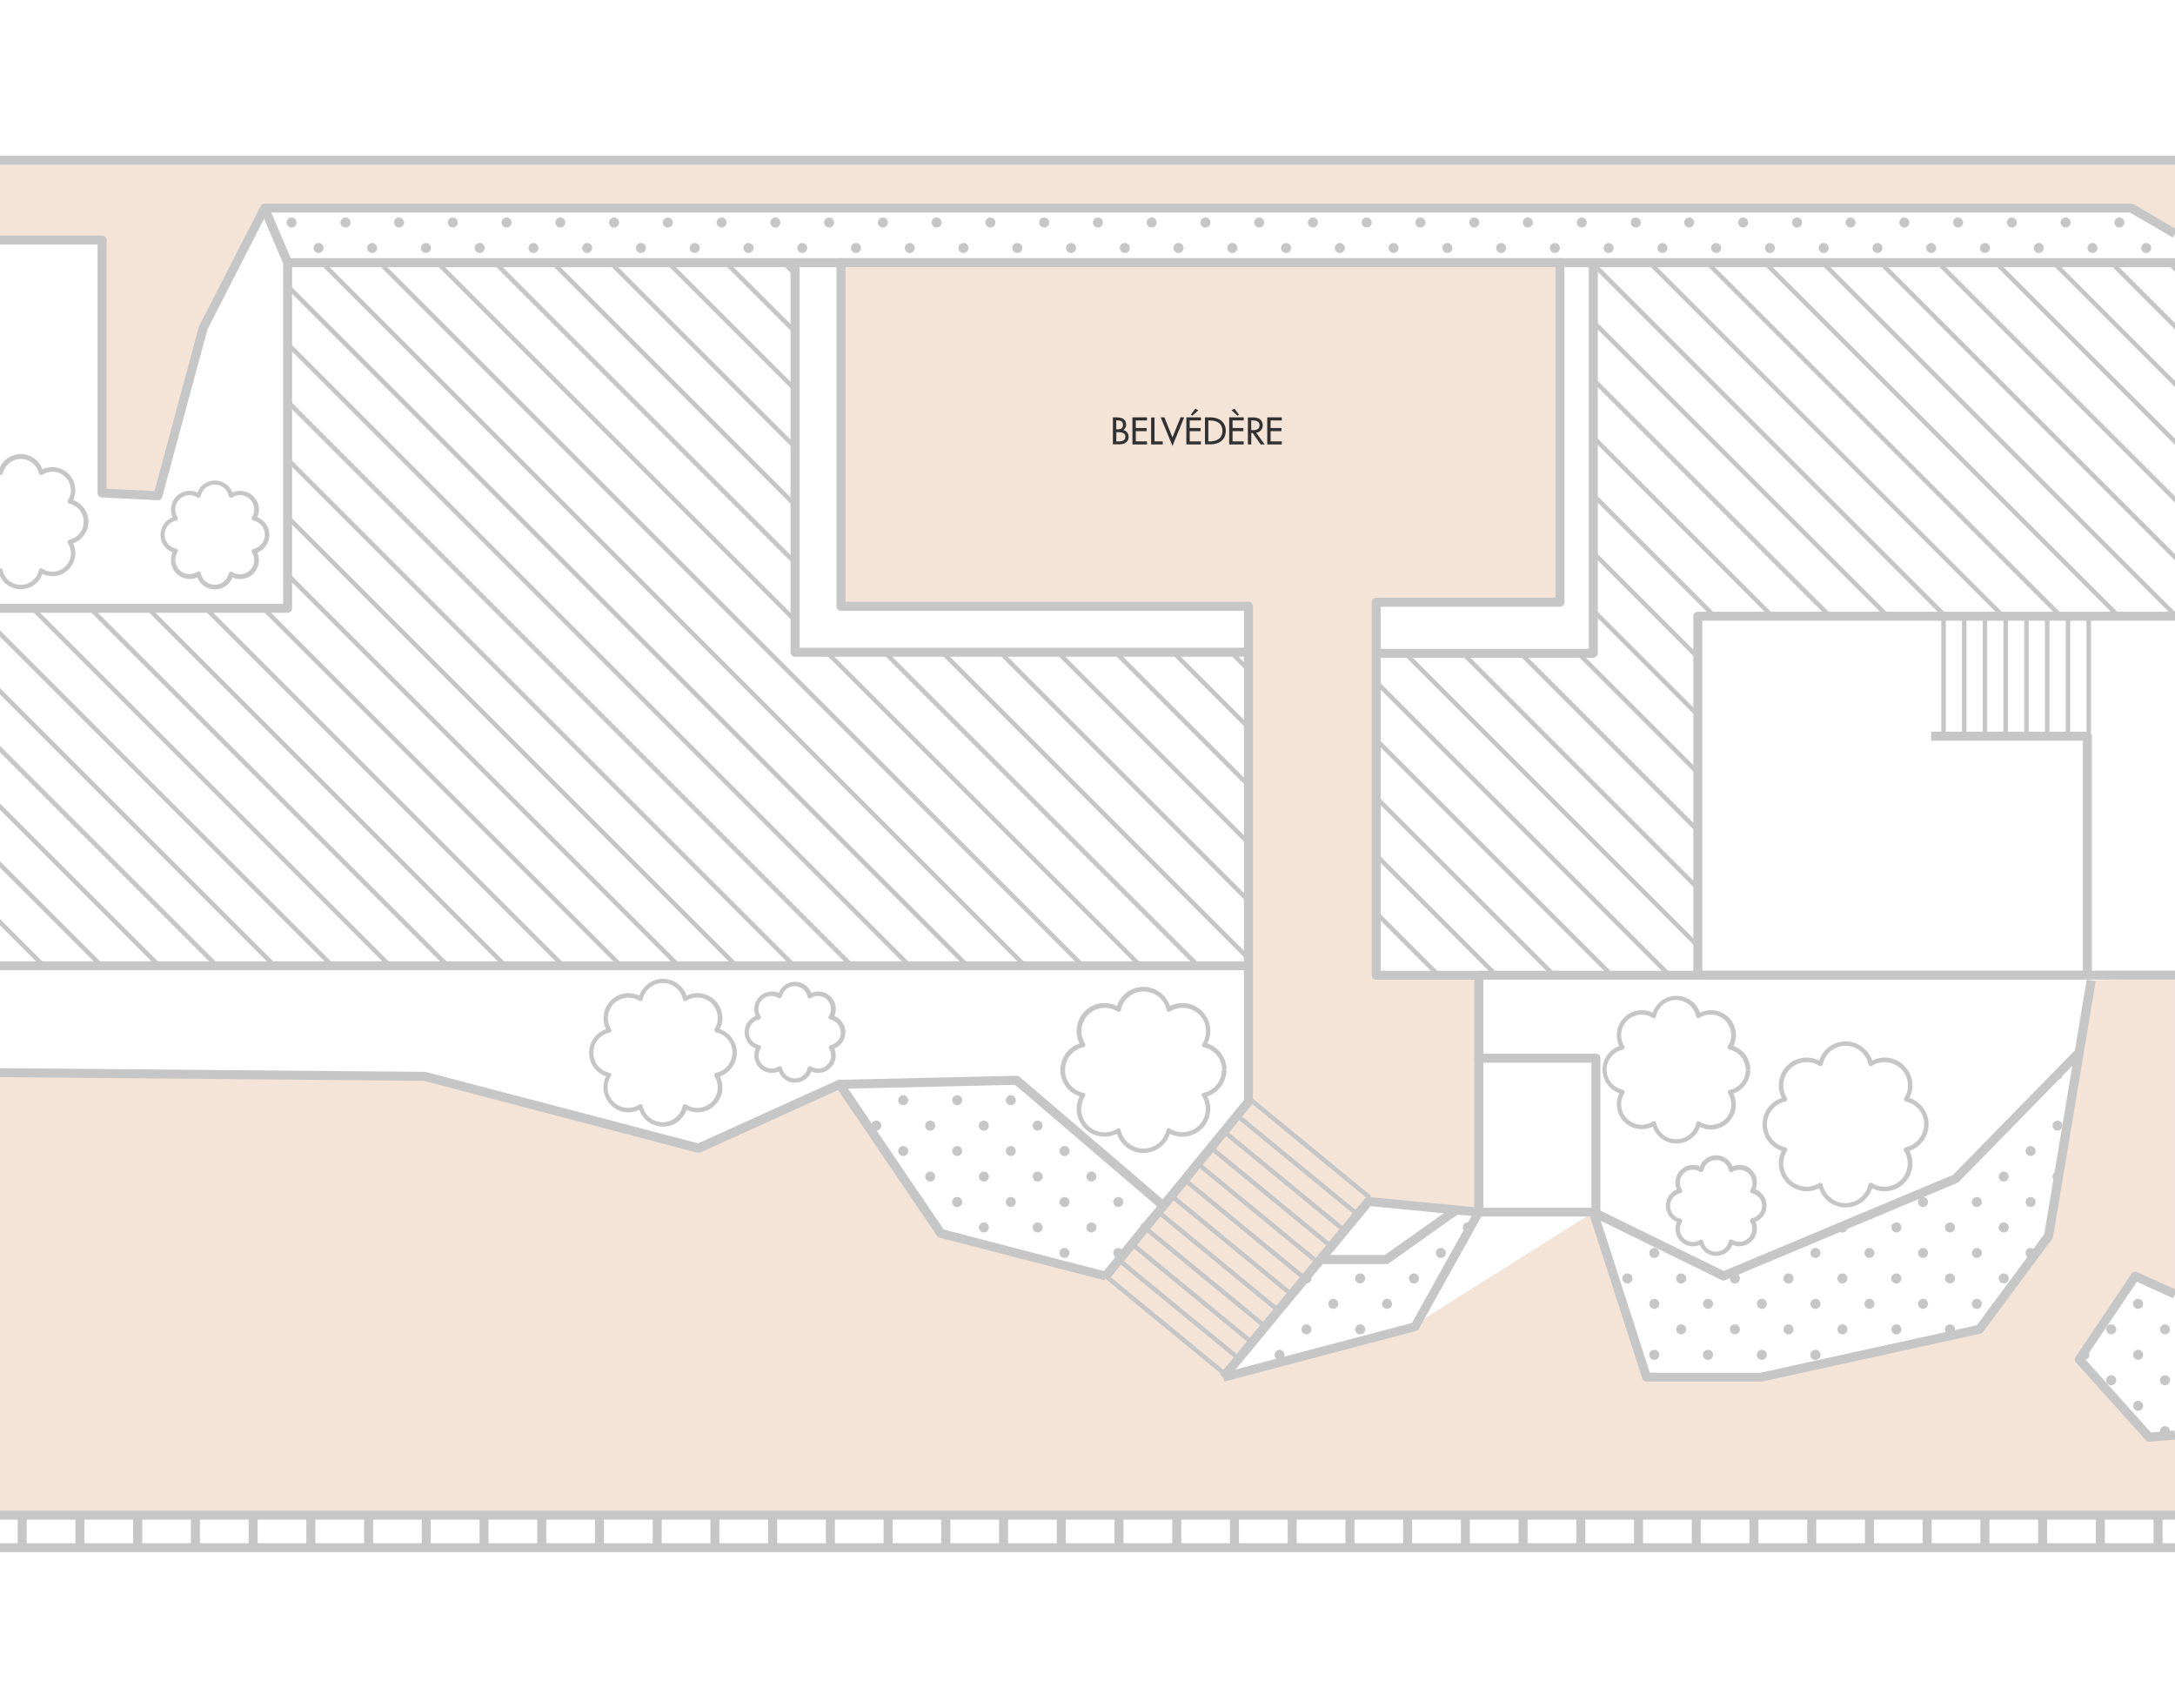 <svg xmlns="http://www.w3.org/2000/svg" viewBox="0 0 484 380"><defs><style>.cls-1{fill:#f4e3d7;}.cls-2{fill:#c6c6c6;}.cls-3{isolation:isolate;}.cls-4{fill:#313131;}</style></defs><title>Plan_Kluster_04</title><g id="Calque_3" data-name="Calque 3"><path class="cls-1" d="M469.5,218l-4.14.18-2.68,16.07h0l-.29,1.72L455.88,275l-2.94,4h0l-.57.76-11.89,16L417,301l-2.07.45-23,5.05H366.4l-3.27-10.15h0l-.48-1.48-3.31-10.25L355,271l-.12-.37-.19-.59-.08-.26,0-.1-.38.24-1.21.76L317,293.36h0l-1.76,1.11h0l-.36.22h0l-1.28.82L273.84,306l-1.66.44,1.1-1.33,11.46-13.88,1.07-1.3,4-4.85h0l1.35-1.63,2.62-3.17.83-1,9.86-11.94,18.1,1.74,1.52.15h0l3.87.38h0l1.08.1V217s-9.77.88-16.45.88c-3.34,0-5.91-.22-6.1-.88a11,11,0,0,1-.11-1.52c-.07-1.92-.12-5.5-.16-10.14,0-.47,0-1,0-1.46s0-.94,0-1.43c0-3.45,0-7.35-.05-11.48v-1.42c0-3.69,0-7.55,0-11.44v-1.41c0-3.84,0-7.68,0-11.42v-3.77c0-15.15.07-27.48.07-27.48h40.89V58.45h-160v76.44h90.67V245.12l-18.2,22.27-.1.12-.63.78-3.3,4L254.2,274l-2,2.41-.63.78-2.29,2.8-.32.39-.31.38-2.29,2.81-.29.35h0l-20-5.17-2-.53-14.63-3.77L189.79,245.6l-1.22-1.8-1-1.55-.67-1-31.41,14.23-61-16L0,238.67v98.45H484V319.3l-1.74.14-.79.07-3.22.27-14.64-16.9-.58-.66.07-.12h0l1.1-1.66,10.93-16.5,8.86,4V217.34ZM0,35.63V53.41H22.7v56.28l12.44.61L45.22,73l13-25.51.59-1.16h415.4L484,52.08l0,0V35.63Z"/><path class="cls-2" d="M272.43,307.41l42.67-11.26a1,1,0,0,0,.62-.48l13.94-25h24.16l11.63,36.05a1,1,0,0,0,.95.69h25.48l.22,0,48.59-10.67a1,1,0,0,0,.59-.38l15.41-20.74a1,1,0,0,0,.18-.43l9.48-56.89-2-.33-9.44,56.65-15,20.25-48.13,10.56H367.13l-11.63-36a1,1,0,0,0-.95-.7H329.07a1,1,0,0,0-.87.52l-14,25.11-42.26,11.15.51,1.93Z"/><path class="cls-2" d="M246.35,283l-20.07-5.18-2-.53L210,273.57,190.62,245l-1.22-1.8-1.72-2.54a1,1,0,0,0-1.24-.35l-31.09,14.09-60.7-15.91-.24,0L0,237.67l0,2,94.28.81,60.92,16a1,1,0,0,0,.66-.05l30.64-13.89,1.25,1.85,1.22,1.8L208.53,275a1,1,0,0,0,.58.4l14.63,3.77,2,.53,20.07,5.18.5-1.93Z"/><path class="cls-2" d="M484,50.85V52l0,.07-.47.79L474,47.3H59.46l-13.3,26L36.1,110.56a1,1,0,0,1-1,.74l-12.44-.61a1,1,0,0,1-.95-1V54.41H0v-2H22.7a1,1,0,0,1,1,1v55.33l10.68.52,9.87-36.55.08-.19L58,45.85a1,1,0,0,1,.89-.55h415.4a1,1,0,0,1,.51.14Z"/><polygon class="cls-2" points="484 343.37 480.23 343.37 467.39 343.37 454.54 343.37 441.7 343.37 428.85 343.37 416.01 343.37 403.16 343.37 390.31 343.37 377.47 343.37 364.62 343.37 351.78 343.37 338.93 343.37 326.09 343.37 313.24 343.37 300.4 343.37 287.55 343.37 274.7 343.37 261.86 343.37 249.01 343.37 236.17 343.37 223.32 343.37 210.48 343.37 197.63 343.37 184.78 343.37 171.94 343.37 159.09 343.37 146.25 343.37 133.4 343.37 120.56 343.37 107.71 343.37 94.86 343.37 82.02 343.37 69.17 343.37 56.33 343.37 43.48 343.37 30.64 343.37 17.79 343.37 4.94 343.37 0 343.37 0 345.37 4.94 345.37 17.79 345.37 30.64 345.37 43.48 345.37 56.33 345.37 69.17 345.37 82.02 345.37 94.86 345.37 107.71 345.37 120.56 345.37 133.4 345.37 146.25 345.37 159.09 345.37 171.94 345.37 184.78 345.37 197.63 345.37 210.48 345.37 223.32 345.37 236.17 345.37 249.01 345.37 261.86 345.37 274.7 345.37 287.55 345.37 300.4 345.37 313.24 345.37 326.09 345.37 338.93 345.37 351.78 345.37 364.62 345.37 377.47 345.37 390.31 345.37 403.16 345.37 416.01 345.37 428.85 345.37 441.7 345.37 454.54 345.37 467.39 345.37 480.23 345.37 484 345.37 484 343.37 484 343.37"/><rect class="cls-2" y="34.63" width="484" height="2"/><path class="cls-2" d="M273,307.08l32-38.7L329,270.7a1,1,0,0,0,.77-.26,1,1,0,0,0,.33-.74V217a1,1,0,0,0-1-1H307.25V135h39.89a1,1,0,0,0,1-1V58.44a1,1,0,0,0-.29-.7,1,1,0,0,0-.71-.3h-160a1,1,0,0,0-1,1v76.45a1,1,0,0,0,1,1h89.67v79h2v-80a1,1,0,0,0-.29-.71,1,1,0,0,0-.71-.29H188.14V59.44h158V133H306.25a1,1,0,0,0-1,1v83a1,1,0,0,0,.3.71,1,1,0,0,0,.7.29h21.82V268.6l-23.5-2.26a1,1,0,0,0-.87.36l-32.29,39.11,1.54,1.27Z"/><path class="cls-2" d="M246.87,284.56l2.89-3.54,2.93-3.58,2.28-2.8,1.38-1.68h0l3.3-4h0l.73-.9h0l18.2-22.27a1,1,0,0,0,.23-.63V214.89a1,1,0,0,0-1-1H0v2H276.81v28.87l-18,22h0l-.73.9h0l-3.3,4h0l-1.38,1.68-2.29,2.8-2.92,3.58-2.9,3.54,1.55,1.27Z"/><path class="cls-2" d="M0,136.34H64a1,1,0,0,0,.71-.3,1,1,0,0,0,.29-.7V58.45H64v1H176.92v-1h-1v86.67a1,1,0,0,0,1,1H277.81v-2H177.92V58.45a1,1,0,0,0-1-1H64a1,1,0,0,0-1,1v75.89H0v2Z"/><polygon class="cls-2" points="484 57.45 348.68 57.45 347.14 57.45 347.14 59.45 348.68 59.45 484 59.45 484 57.45 484 57.45"/><rect class="cls-2" x="377.81" y="215.97" width="106.19" height="2"/><path class="cls-2" d="M354.11,270.6l29,14.22a1,1,0,0,0,.82,0l51.63-21.63a1.06,1.06,0,0,0,.33-.22l27.47-28.08-1.43-1.4-27.33,27.93-51,21.38-28.63-14-.88,1.79Z"/><path class="cls-2" d="M484,136.12v2H378.81V217a1,1,0,0,1-1,1H329.07v-2h47.74V137.12a1,1,0,0,1,1-1Z"/><rect class="cls-2" x="60.44" y="45.77" width="2" height="13.21" transform="translate(-15.63 28.33) rotate(-23.12)"/><path class="cls-2" d="M186.87,242.26l39-.88,32.34,27.67,1.3-1.52L226.9,239.61a1,1,0,0,0-.67-.24l-39.41.89.05,2Z"/><path class="cls-2" d="M293.79,281.28h14.69a1,1,0,0,0,.57-.18L324.68,270l-1.15-1.63-15.37,10.87H293.79v2Z"/><path class="cls-2" d="M483.92,318.3l-1.74.14h0l-.79.07h0l-2.73.23L463.54,301.9l-.09-.1-.76.65.83.55,12-17.81,8.08,3.69.84-1.82-8.86-4a1,1,0,0,0-1.25.35l-12.45,18.52a1,1,0,0,0,.07,1.2l.1.12,0,0,15.46,17.21a1,1,0,0,0,.82.33l3.22-.27h0l.79-.07h0l1.74-.14-.16-2Z"/><polygon class="cls-2" points="484 336.12 480.23 336.12 467.39 336.12 454.54 336.12 441.7 336.12 428.85 336.12 416.01 336.12 403.16 336.12 390.31 336.12 377.47 336.12 364.62 336.12 351.78 336.12 338.93 336.12 326.09 336.12 313.24 336.12 300.4 336.12 287.55 336.12 274.7 336.12 261.86 336.12 249.01 336.12 236.17 336.12 223.32 336.12 210.48 336.12 197.63 336.12 184.78 336.12 171.94 336.12 159.09 336.12 146.25 336.12 133.4 336.12 120.56 336.12 107.71 336.12 94.86 336.12 82.02 336.12 69.17 336.12 56.33 336.12 43.48 336.12 30.64 336.12 17.79 336.12 4.94 336.12 0 336.12 0 338.12 4.94 338.12 17.79 338.12 30.64 338.12 43.48 338.12 56.33 338.12 69.17 338.12 82.02 338.12 94.86 338.12 107.71 338.12 120.56 338.12 133.4 338.12 146.25 338.12 159.09 338.12 171.94 338.12 184.78 338.12 197.63 338.12 210.48 338.12 223.32 338.12 236.17 338.12 249.01 338.12 261.86 338.12 274.7 338.12 287.55 338.12 300.4 338.12 313.24 338.12 326.09 338.12 338.93 338.12 351.78 338.12 364.62 338.12 377.47 338.12 390.31 338.12 403.16 338.12 416.01 338.12 428.85 338.12 441.7 338.12 454.54 338.12 467.39 338.12 480.23 338.12 484 338.12 484 336.12 484 336.12"/><rect class="cls-2" x="3.94" y="337.11" width="2" height="7.26"/><rect class="cls-2" x="16.79" y="337.11" width="2" height="7.26"/><rect class="cls-2" x="29.64" y="337.11" width="2" height="7.26"/><rect class="cls-2" x="42.48" y="337.11" width="2" height="7.26"/><rect class="cls-2" x="55.33" y="337.11" width="2" height="7.26"/><rect class="cls-2" x="68.17" y="337.11" width="2" height="7.26"/><rect class="cls-2" x="81.02" y="337.11" width="2" height="7.26"/><rect class="cls-2" x="93.86" y="337.11" width="2" height="7.26"/><rect class="cls-2" x="106.71" y="337.11" width="2" height="7.26"/><rect class="cls-2" x="119.56" y="337.11" width="2" height="7.26"/><rect class="cls-2" x="132.4" y="337.11" width="2" height="7.26"/><rect class="cls-2" x="145.25" y="337.11" width="2" height="7.26"/><rect class="cls-2" x="158.09" y="337.11" width="2" height="7.26"/><rect class="cls-2" x="170.94" y="337.11" width="2" height="7.26"/><rect class="cls-2" x="183.78" y="337.11" width="2" height="7.26"/><rect class="cls-2" x="196.63" y="337.11" width="2" height="7.26"/><rect class="cls-2" x="209.48" y="337.11" width="2" height="7.26"/><rect class="cls-2" x="222.32" y="337.11" width="2" height="7.26"/><rect class="cls-2" x="235.17" y="337.11" width="2" height="7.26"/><rect class="cls-2" x="248.01" y="337.11" width="2" height="7.26"/><rect class="cls-2" x="260.86" y="337.11" width="2" height="7.26"/><rect class="cls-2" x="273.7" y="337.11" width="2" height="7.26"/><rect class="cls-2" x="286.55" y="337.11" width="2" height="7.26"/><rect class="cls-2" x="299.4" y="337.11" width="2" height="7.26"/><rect class="cls-2" x="312.24" y="337.11" width="2" height="7.26"/><rect class="cls-2" x="325.09" y="337.11" width="2" height="7.26"/><rect class="cls-2" x="337.93" y="337.11" width="2" height="7.26"/><rect class="cls-2" x="350.78" y="337.11" width="2" height="7.26"/><rect class="cls-2" x="363.62" y="337.11" width="2" height="7.26"/><rect class="cls-2" x="376.47" y="337.11" width="2" height="7.26"/><rect class="cls-2" x="389.31" y="337.11" width="2" height="7.26"/><rect class="cls-2" x="402.16" y="337.11" width="2" height="7.26"/><rect class="cls-2" x="415.01" y="337.11" width="2" height="7.26"/><rect class="cls-2" x="427.85" y="337.11" width="2" height="7.26"/><rect class="cls-2" x="440.7" y="337.11" width="2" height="7.26"/><rect class="cls-2" x="453.54" y="337.11" width="2" height="7.26"/><rect class="cls-2" x="466.39" y="337.11" width="2" height="7.26"/><rect class="cls-2" x="479.23" y="337.11" width="2" height="7.26"/><path class="cls-2" d="M306.25,146.36h48.3a1,1,0,0,0,1-1v-86h-2v85h-47.3v2Z"/><path class="cls-2" d="M429.75,164.82H463.5v51.56h2V163.82a1,1,0,0,0-.29-.7,1,1,0,0,0-.71-.3H429.75v2Z"/><rect class="cls-2" x="176.92" y="57.44" width="10.22" height="2"/><rect class="cls-2" x="267.59" y="266.98" width="1" height="34.28" transform="translate(-121.64 310.78) rotate(-50.58)"/><rect class="cls-2" x="270.52" y="263.42" width="1" height="34.28" transform="translate(-117.81 311.75) rotate(-50.58)"/><rect class="cls-2" x="273.45" y="259.85" width="1" height="34.28" transform="translate(-113.99 312.71) rotate(-50.58)"/><rect class="cls-2" x="276.38" y="256.28" width="1" height="34.28" transform="translate(-110.16 313.67) rotate(-50.58)"/><rect class="cls-2" x="279.31" y="252.72" width="1" height="34.28" transform="translate(-106.34 314.63) rotate(-50.58)"/><rect class="cls-2" x="282.24" y="249.15" width="1" height="34.28" transform="translate(-102.51 315.6) rotate(-50.58)"/><rect class="cls-2" x="285.18" y="245.58" width="1" height="34.28" transform="translate(-98.69 316.56) rotate(-50.58)"/><rect class="cls-2" x="288.11" y="242.02" width="1" height="34.28" transform="translate(-94.86 317.53) rotate(-50.58)"/><rect class="cls-2" x="291.04" y="238.45" width="1" height="34.28" transform="translate(-91.04 318.49) rotate(-50.58)"/><rect class="cls-2" x="258.79" y="277.68" width="1" height="34.28" transform="translate(-133.11 307.89) rotate(-50.58)"/><rect class="cls-2" x="261.72" y="274.12" width="1" height="34.28" transform="translate(-129.29 308.86) rotate(-50.58)"/><rect class="cls-2" x="264.65" y="270.55" width="1" height="34.28" transform="translate(-125.46 309.83) rotate(-50.58)"/><polygon class="cls-2" points="10.4 214.89 8.99 214.89 0 205.9 0 204.49 10.4 214.89"/><polygon class="cls-2" points="23.25 214.89 21.84 214.89 0 193.05 0 191.64 23.25 214.89"/><polygon class="cls-2" points="36.1 214.89 34.68 214.89 0 180.21 0 178.79 36.1 214.89"/><polygon class="cls-2" points="48.94 214.89 47.53 214.89 0 167.37 0 165.95 48.94 214.89"/><polygon class="cls-2" points="61.79 214.89 60.37 214.89 0 154.52 0 153.1 61.79 214.89"/><polygon class="cls-2" points="74.63 214.89 73.22 214.89 0 141.68 0 140.26 74.63 214.89"/><polygon class="cls-2" points="87.48 214.89 7.92 135.33 6.51 135.33 86.06 214.89 87.48 214.89"/><polygon class="cls-2" points="100.32 214.89 20.77 135.33 19.35 135.33 98.91 214.89 100.32 214.89"/><polygon class="cls-2" points="113.17 214.89 33.61 135.33 32.2 135.33 111.76 214.89 113.17 214.89"/><polygon class="cls-2" points="126.02 214.89 46.46 135.33 45.05 135.33 124.6 214.89 126.02 214.89"/><polygon class="cls-2" points="138.86 214.89 59.31 135.33 57.89 135.33 137.45 214.89 138.86 214.89"/><polygon class="cls-2" points="151.71 214.89 64.03 127.21 64.03 128.63 150.29 214.89 151.71 214.89"/><polygon class="cls-2" points="164.55 214.89 64.03 114.37 64.03 115.78 163.14 214.89 164.55 214.89"/><polygon class="cls-2" points="177.4 214.89 64.03 101.52 64.03 102.94 175.98 214.89 177.4 214.89"/><polygon class="cls-2" points="190.24 214.89 64.03 88.68 64.03 90.09 188.83 214.89 190.24 214.89"/><polygon class="cls-2" points="203.09 214.89 64.03 75.83 64.03 77.24 201.68 214.89 203.09 214.89"/><polygon class="cls-2" points="215.94 214.89 64.03 62.98 64.03 64.4 214.52 214.89 215.94 214.89"/><polygon class="cls-2" points="228.78 214.89 72.34 58.44 70.92 58.44 227.37 214.89 228.78 214.89"/><polygon class="cls-2" points="241.63 214.89 85.18 58.44 83.77 58.44 240.21 214.89 241.63 214.89"/><polygon class="cls-2" points="254.47 214.89 184.69 145.11 183.28 145.11 253.06 214.89 254.47 214.89"/><polygon class="cls-2" points="176.92 137.34 98.03 58.44 96.61 58.44 176.92 138.75 176.92 137.34"/><polygon class="cls-2" points="267.32 214.89 197.54 145.11 196.13 145.11 265.9 214.89 267.32 214.89"/><polygon class="cls-2" points="176.92 124.49 110.87 58.44 109.46 58.44 176.92 125.9 176.92 124.49"/><polygon class="cls-2" points="176.92 111.64 123.72 58.44 122.31 58.44 176.92 113.06 176.92 111.64"/><polygon class="cls-2" points="277.81 212.53 210.39 145.11 208.97 145.11 277.81 213.95 277.81 212.53"/><polygon class="cls-2" points="176.92 98.8 136.56 58.44 135.15 58.44 176.92 100.21 176.92 98.8"/><polygon class="cls-2" points="277.81 199.69 223.23 145.11 221.82 145.11 277.81 201.1 277.81 199.69"/><polygon class="cls-2" points="277.81 186.84 236.08 145.11 234.66 145.11 277.81 188.26 277.81 186.84"/><polygon class="cls-2" points="176.92 85.95 149.41 58.44 148 58.44 176.92 87.37 176.92 85.95"/><polygon class="cls-2" points="176.92 73.11 162.26 58.44 160.84 58.44 176.92 74.52 176.92 73.11"/><polygon class="cls-2" points="277.81 174 248.92 145.11 247.51 145.11 277.81 175.41 277.81 174"/><polygon class="cls-2" points="277.81 161.15 261.77 145.11 260.35 145.11 277.81 162.56 277.81 161.15"/><polygon class="cls-2" points="176.92 60.26 175.1 58.44 173.69 58.44 176.92 61.68 176.92 60.26"/><polygon class="cls-2" points="277.81 148.31 274.61 145.11 273.2 145.11 277.81 149.72 277.81 148.31"/><polygon class="cls-2" points="305.94 216.38 306.52 216.96 307.93 216.96 305.94 214.97 305.94 216.38"/><polygon class="cls-2" points="305.99 203.59 319.36 216.96 320.77 216.96 306 202.19 305.99 203.59"/><polygon class="cls-2" points="306.05 190.81 332.21 216.96 333.62 216.96 306.06 189.4 306.05 190.81"/><polygon class="cls-2" points="306.11 178.02 345.05 216.96 346.47 216.96 306.11 176.61 306.11 178.02"/><polygon class="cls-2" points="306.16 165.23 357.9 216.96 359.31 216.96 306.17 163.82 306.16 165.23"/><polygon class="cls-2" points="306.22 152.44 370.74 216.96 372.16 216.96 306.23 151.03 306.22 152.44"/><polygon class="cls-2" points="311.99 145.36 377.81 211.18 377.81 209.77 313.4 145.36 311.99 145.36"/><polygon class="cls-2" points="324.83 145.36 377.81 198.34 377.81 196.92 326.25 145.36 324.83 145.36"/><polygon class="cls-2" points="337.68 145.36 377.81 185.49 377.81 184.08 339.09 145.36 337.68 145.36"/><polygon class="cls-2" points="350.52 145.36 377.81 172.65 377.81 171.23 351.94 145.36 350.52 145.36"/><polygon class="cls-2" points="354.61 136.6 377.81 159.8 377.81 158.39 354.62 135.2 354.61 136.6"/><polygon class="cls-2" points="354.7 123.84 377.81 146.95 377.81 145.54 354.71 122.44 354.7 123.84"/><polygon class="cls-2" points="354.79 111.09 380.81 137.11 382.23 137.11 354.8 109.68 354.79 111.09"/><polygon class="cls-2" points="354.87 98.33 393.66 137.11 395.07 137.11 354.88 96.92 354.87 98.33"/><polygon class="cls-2" points="354.96 85.57 406.5 137.11 407.92 137.11 354.97 84.17 354.96 85.57"/><polygon class="cls-2" points="355.05 72.81 419.35 137.11 420.76 137.11 355.06 71.41 355.05 72.81"/><polygon class="cls-2" points="355.14 59.35 355.14 60.06 432.19 137.11 433.61 137.11 355.85 59.35 355.14 59.35"/><polygon class="cls-2" points="367.22 59.29 445.04 137.11 446.45 137.11 368.63 59.28 367.22 59.29"/><polygon class="cls-2" points="380 59.22 457.89 137.11 459.3 137.11 381.4 59.22 380 59.22"/><polygon class="cls-2" points="392.77 59.16 470.73 137.11 472.15 137.11 394.18 59.15 392.77 59.16"/><polygon class="cls-2" points="484 136.12 484 137.12 483.58 137.12 482.58 136.12 405.91 59.45 405.55 59.09 406.96 59.08 407.33 59.45 483.99 136.12 484 136.12"/><polygon class="cls-2" points="484 123.28 484 124.7 418.33 59.02 419.74 59.02 484 123.28"/><polygon class="cls-2" points="484 110.44 484 111.85 431.11 58.96 432.52 58.95 484 110.44"/><polygon class="cls-2" points="484 97.58 484 99.01 443.89 58.89 445.3 58.88 484 97.58"/><polygon class="cls-2" points="484 84.75 484 86.14 456.67 58.81 458.07 58.81 484 84.75"/><polygon class="cls-2" points="484 71.89 484 73.31 469.45 58.76 470.85 58.74 484 71.89"/><polygon class="cls-2" points="484 59.05 484 60.47 482.22 58.69 483.63 58.68 484 59.05"/><path class="cls-2" d="M190.15,244.79a1.11,1.11,0,0,0-1.11-1.11,1.13,1.13,0,0,0-.48.11l1.23,1.81A1.11,1.11,0,0,0,190.15,244.79Z"/><path class="cls-2" d="M201,243.68a1.11,1.11,0,1,0,1.11,1.11A1.11,1.11,0,0,0,201,243.68Z"/><path class="cls-2" d="M213,243.68a1.11,1.11,0,1,0,1.11,1.11A1.11,1.11,0,0,0,213,243.68Z"/><circle class="cls-2" cx="224.93" cy="244.79" r="1.11"/><path class="cls-2" d="M195,249.34a1.12,1.12,0,1,0,1.11,1.11A1.11,1.11,0,0,0,195,249.34Z"/><path class="cls-2" d="M207,249.34a1.12,1.12,0,1,0,1.11,1.11A1.11,1.11,0,0,0,207,249.34Z"/><path class="cls-2" d="M218.94,249.34a1.12,1.12,0,1,0,1.11,1.11A1.11,1.11,0,0,0,218.94,249.34Z"/><circle class="cls-2" cx="230.91" cy="250.45" r="1.11"/><path class="cls-2" d="M201,255a1.11,1.11,0,1,0,1.11,1.11A1.11,1.11,0,0,0,201,255Z"/><path class="cls-2" d="M213,255a1.11,1.11,0,0,0,0,2.22,1.11,1.11,0,0,0,0-2.22Z"/><path class="cls-2" d="M224.93,255a1.11,1.11,0,1,0,1.11,1.11A1.12,1.12,0,0,0,224.93,255Z"/><path class="cls-2" d="M236.89,255a1.11,1.11,0,1,0,1.11,1.11A1.11,1.11,0,0,0,236.89,255Z"/><path class="cls-2" d="M207,260.68a1.11,1.11,0,1,0,1.11,1.11A1.11,1.11,0,0,0,207,260.68Z"/><path class="cls-2" d="M218.94,260.68a1.11,1.11,0,1,0,1.11,1.11A1.11,1.11,0,0,0,218.94,260.68Z"/><circle class="cls-2" cx="230.91" cy="261.79" r="1.11"/><circle class="cls-2" cx="242.87" cy="261.79" r="1.11"/><path class="cls-2" d="M213,266.34a1.12,1.12,0,1,0,1.11,1.11A1.11,1.11,0,0,0,213,266.34Z"/><circle class="cls-2" cx="224.93" cy="267.45" r="1.11"/><circle class="cls-2" cx="236.89" cy="267.45" r="1.11"/><circle class="cls-2" cx="248.85" cy="267.45" r="1.11"/><path class="cls-2" d="M218.94,272a1.11,1.11,0,1,0,0,2.22,1.11,1.11,0,0,0,0-2.22Z"/><path class="cls-2" d="M230.91,272a1.11,1.11,0,1,0,1.11,1.11A1.11,1.11,0,0,0,230.91,272Z"/><path class="cls-2" d="M242.87,272a1.11,1.11,0,1,0,1.11,1.11A1.11,1.11,0,0,0,242.87,272Z"/><path class="cls-2" d="M254.83,272a1.11,1.11,0,0,0-1.11,1.11,1.09,1.09,0,0,0,.54.93l1.38-1.68A1.08,1.08,0,0,0,254.83,272Z"/><path class="cls-2" d="M224.93,277.68a1.1,1.1,0,0,0-.94.54l2,.53A1.11,1.11,0,0,0,224.93,277.68Z"/><circle class="cls-2" cx="236.89" cy="278.79" r="1.11"/><circle class="cls-2" cx="248.85" cy="278.79" r="1.11"/><path class="cls-2" d="M326.61,272a1.11,1.11,0,0,0-1.11,1.11,1.1,1.1,0,0,0,1.05,1.1l1-1.72A1.09,1.09,0,0,0,326.61,272Z"/><path class="cls-2" d="M320.63,277.68a1.11,1.11,0,1,0,1.11,1.11A1.11,1.11,0,0,0,320.63,277.68Z"/><path class="cls-2" d="M290.72,285.57a1.11,1.11,0,0,0,.45-2.13l-1.34,1.64A1.1,1.1,0,0,0,290.72,285.57Z"/><circle class="cls-2" cx="302.68" cy="284.45" r="1.11"/><path class="cls-2" d="M314.65,283.34a1.12,1.12,0,1,0,1.11,1.11A1.11,1.11,0,0,0,314.65,283.34Z"/><path class="cls-2" d="M285.85,290.12l0-.19-1.07,1.3A1.11,1.11,0,0,0,285.85,290.12Z"/><path class="cls-2" d="M296.7,289a1.11,1.11,0,1,0,0,2.22,1.11,1.11,0,0,0,0-2.22Z"/><path class="cls-2" d="M308.67,289a1.11,1.11,0,1,0,1.11,1.11A1.12,1.12,0,0,0,308.67,289Z"/><circle class="cls-2" cx="290.72" cy="295.79" r="1.11"/><circle class="cls-2" cx="302.68" cy="295.79" r="1.11"/><path class="cls-2" d="M313.59,295.52l1.26-.33.23-.43a1.22,1.22,0,0,0-.43-.08A1.1,1.1,0,0,0,313.59,295.52Z"/><circle class="cls-2" cx="284.74" cy="301.45" r="1.11"/><path class="cls-2" d="M457.85,240.23a1.11,1.11,0,0,0,1.11-1.11,1.14,1.14,0,0,0-.35-.81L457,239.87A1.11,1.11,0,0,0,457.85,240.23Z"/><path class="cls-2" d="M453,244.79a1,1,0,0,0-.23-.64l-1.53,1.52a1.14,1.14,0,0,0,.65.23A1.11,1.11,0,0,0,453,244.79Z"/><path class="cls-2" d="M447,250.45a1,1,0,0,0-.11-.46l-1.47,1.46a1.06,1.06,0,0,0,.47.12A1.12,1.12,0,0,0,447,250.45Z"/><circle class="cls-2" cx="457.85" cy="250.45" r="1.11"/><path class="cls-2" d="M441,256.12l0-.24-1.31,1.3.25.05A1.11,1.11,0,0,0,441,256.12Z"/><path class="cls-2" d="M451.87,255a1.11,1.11,0,1,0,1.11,1.11A1.11,1.11,0,0,0,451.87,255Z"/><path class="cls-2" d="M435,261.79l-1.87.8a1.09,1.09,0,0,0,.76.31A1.11,1.11,0,0,0,435,261.79Z"/><circle class="cls-2" cx="445.89" cy="261.79" r="1.11"/><path class="cls-2" d="M456.74,261.79a1.1,1.1,0,0,0,.87,1.06l.3-2.16h-.06A1.11,1.11,0,0,0,456.74,261.79Z"/><path class="cls-2" d="M427.94,266.34a1.12,1.12,0,1,0,1.11,1.11A1.11,1.11,0,0,0,427.94,266.34Z"/><circle class="cls-2" cx="439.91" cy="267.45" r="1.11"/><circle class="cls-2" cx="451.87" cy="267.45" r="1.11"/><path class="cls-2" d="M362.15,274.23a1.09,1.09,0,0,0,1-.62l-2-.91a1.16,1.16,0,0,0-.08.42A1.1,1.1,0,0,0,362.15,274.23Z"/><path class="cls-2" d="M410,274.23a1.11,1.11,0,0,0,1.11-1.11,1.09,1.09,0,0,0-.42-.85l-1.78.77,0,.08A1.11,1.11,0,0,0,410,274.23Z"/><path class="cls-2" d="M422,272a1.11,1.11,0,1,0,0,2.22,1.11,1.11,0,0,0,0-2.22Z"/><path class="cls-2" d="M433.93,272a1.11,1.11,0,1,0,1.11,1.11A1.12,1.12,0,0,0,433.93,272Z"/><path class="cls-2" d="M445.89,272a1.11,1.11,0,1,0,1.11,1.11A1.11,1.11,0,0,0,445.89,272Z"/><path class="cls-2" d="M357.11,278.23c.05.18.11.38.17.56h0A1.08,1.08,0,0,0,357.11,278.23Z"/><path class="cls-2" d="M368.13,277.68a1.11,1.11,0,1,0,1.11,1.11A1.11,1.11,0,0,0,368.13,277.68Z"/><path class="cls-2" d="M404,277.68a1.11,1.11,0,0,0,0,2.22,1.11,1.11,0,0,0,0-2.22Z"/><path class="cls-2" d="M416,277.68a1.11,1.11,0,1,0,1.11,1.11A1.11,1.11,0,0,0,416,277.68Z"/><path class="cls-2" d="M427.94,277.68a1.11,1.11,0,1,0,1.11,1.11A1.11,1.11,0,0,0,427.94,277.68Z"/><circle class="cls-2" cx="439.91" cy="278.79" r="1.11"/><path class="cls-2" d="M451.87,277.68a1.11,1.11,0,0,0,0,2.22,1.2,1.2,0,0,0,.5-.13l.57-.77,0-.21A1.11,1.11,0,0,0,451.87,277.68Z"/><path class="cls-2" d="M362.15,283.34a1.12,1.12,0,1,0,1.11,1.11A1.11,1.11,0,0,0,362.15,283.34Z"/><path class="cls-2" d="M374.11,283.34a1.12,1.12,0,1,0,1.11,1.11A1.11,1.11,0,0,0,374.11,283.34Z"/><path class="cls-2" d="M386.07,283.34a1.12,1.12,0,1,0,1.11,1.11A1.11,1.11,0,0,0,386.07,283.34Z"/><path class="cls-2" d="M398,283.34a1.12,1.12,0,1,0,1.11,1.11A1.11,1.11,0,0,0,398,283.34Z"/><path class="cls-2" d="M410,283.34a1.12,1.12,0,1,0,1.11,1.11A1.11,1.11,0,0,0,410,283.34Z"/><path class="cls-2" d="M422,283.34a1.12,1.12,0,1,0,1.11,1.11A1.11,1.11,0,0,0,422,283.34Z"/><circle class="cls-2" cx="433.93" cy="284.45" r="1.11"/><circle class="cls-2" cx="445.89" cy="284.45" r="1.11"/><path class="cls-2" d="M368.13,289a1.11,1.11,0,1,0,1.11,1.11A1.11,1.11,0,0,0,368.13,289Z"/><path class="cls-2" d="M380.09,289a1.11,1.11,0,1,0,0,2.22,1.11,1.11,0,1,0,0-2.22Z"/><path class="cls-2" d="M392.05,289a1.11,1.11,0,1,0,1.12,1.11A1.11,1.11,0,0,0,392.05,289Z"/><path class="cls-2" d="M404,289a1.11,1.11,0,1,0,1.11,1.11A1.11,1.11,0,0,0,404,289Z"/><path class="cls-2" d="M416,289a1.11,1.11,0,1,0,1.11,1.11A1.11,1.11,0,0,0,416,289Z"/><path class="cls-2" d="M427.94,289a1.11,1.11,0,1,0,0,2.22,1.11,1.11,0,0,0,0-2.22Z"/><path class="cls-2" d="M439.91,289a1.11,1.11,0,1,0,1.11,1.11A1.11,1.11,0,0,0,439.91,289Z"/><path class="cls-2" d="M363.26,295.79a1.11,1.11,0,0,0-1.07-1.11c.21.68.42,1.33.63,2A1.08,1.08,0,0,0,363.26,295.79Z"/><path class="cls-2" d="M374.11,294.68a1.11,1.11,0,1,0,1.11,1.11A1.11,1.11,0,0,0,374.11,294.68Z"/><path class="cls-2" d="M386.07,294.68a1.11,1.11,0,1,0,1.11,1.11A1.11,1.11,0,0,0,386.07,294.68Z"/><path class="cls-2" d="M398,294.68a1.11,1.11,0,0,0,0,2.22,1.11,1.11,0,0,0,0-2.22Z"/><path class="cls-2" d="M410,294.68a1.11,1.11,0,1,0,1.11,1.11A1.11,1.11,0,0,0,410,294.68Z"/><path class="cls-2" d="M422,294.68a1.11,1.11,0,1,0,1.11,1.11A1.11,1.11,0,0,0,422,294.68Z"/><circle class="cls-2" cx="433.93" cy="295.79" r="1.11"/><path class="cls-2" d="M368.13,300.34a1.12,1.12,0,1,0,1.11,1.11A1.11,1.11,0,0,0,368.13,300.34Z"/><path class="cls-2" d="M380.09,300.34a1.12,1.12,0,1,0,1.11,1.11A1.11,1.11,0,0,0,380.09,300.34Z"/><path class="cls-2" d="M392.05,300.34a1.12,1.12,0,1,0,1.12,1.11A1.11,1.11,0,0,0,392.05,300.34Z"/><path class="cls-2" d="M404,300.34a1.12,1.12,0,1,0,1.11,1.11A1.11,1.11,0,0,0,404,300.34Z"/><path class="cls-2" d="M416,300.34a1.11,1.11,0,0,0-1.1,1.06l2.07-.46A1.1,1.1,0,0,0,416,300.34Z"/><path class="cls-2" d="M374.11,306a1.13,1.13,0,0,0-.86.43H375A1.11,1.11,0,0,0,374.11,306Z"/><path class="cls-2" d="M386.07,306a1.13,1.13,0,0,0-.86.43h1.72A1.1,1.1,0,0,0,386.07,306Z"/><path class="cls-2" d="M475.79,289a1.11,1.11,0,1,0,1.11,1.11A1.11,1.11,0,0,0,475.79,289Z"/><circle class="cls-2" cx="469.81" cy="295.79" r="1.11"/><circle class="cls-2" cx="481.77" cy="295.79" r="1.11"/><path class="cls-2" d="M463.83,302.57a1.12,1.12,0,0,0,1.11-1.12,1.1,1.1,0,0,0-.73-1l-1.18,1.8A1.1,1.1,0,0,0,463.83,302.57Z"/><circle class="cls-2" cx="475.79" cy="301.45" r="1.11"/><path class="cls-2" d="M469.81,306a1.11,1.11,0,1,0,1.11,1.11A1.11,1.11,0,0,0,469.81,306Z"/><path class="cls-2" d="M481.77,306a1.11,1.11,0,1,0,1.11,1.11A1.11,1.11,0,0,0,481.77,306Z"/><circle class="cls-2" cx="475.79" cy="312.79" r="1.11"/><path class="cls-2" d="M482.88,318.45a1.11,1.11,0,1,0-1.41,1.06l.79-.07A1.09,1.09,0,0,0,482.88,318.45Z"/><path class="cls-2" d="M64.87,48.4A1.11,1.11,0,1,0,66,49.51,1.11,1.11,0,0,0,64.87,48.4Z"/><path class="cls-2" d="M76.84,48.4A1.11,1.11,0,1,0,78,49.51,1.11,1.11,0,0,0,76.84,48.4Z"/><path class="cls-2" d="M88.8,48.4a1.11,1.11,0,1,0,1.11,1.11A1.11,1.11,0,0,0,88.8,48.4Z"/><path class="cls-2" d="M100.76,48.4a1.11,1.11,0,1,0,1.11,1.11A1.11,1.11,0,0,0,100.76,48.4Z"/><path class="cls-2" d="M112.73,48.4a1.11,1.11,0,1,0,1.11,1.11A1.12,1.12,0,0,0,112.73,48.4Z"/><path class="cls-2" d="M124.69,48.4a1.11,1.11,0,1,0,1.11,1.11A1.11,1.11,0,0,0,124.69,48.4Z"/><path class="cls-2" d="M136.65,48.4a1.11,1.11,0,1,0,1.11,1.11A1.11,1.11,0,0,0,136.65,48.4Z"/><path class="cls-2" d="M148.61,48.4a1.11,1.11,0,1,0,1.12,1.11A1.11,1.11,0,0,0,148.61,48.4Z"/><path class="cls-2" d="M160.58,48.4a1.11,1.11,0,1,0,1.11,1.11A1.11,1.11,0,0,0,160.58,48.4Z"/><path class="cls-2" d="M172.54,48.4a1.11,1.11,0,1,0,1.11,1.11A1.11,1.11,0,0,0,172.54,48.4Z"/><path class="cls-2" d="M184.5,48.4a1.11,1.11,0,1,0,1.11,1.11A1.11,1.11,0,0,0,184.5,48.4Z"/><path class="cls-2" d="M196.47,48.4a1.11,1.11,0,1,0,1.11,1.11A1.12,1.12,0,0,0,196.47,48.4Z"/><path class="cls-2" d="M208.43,48.4a1.11,1.11,0,1,0,1.11,1.11A1.11,1.11,0,0,0,208.43,48.4Z"/><path class="cls-2" d="M220.39,48.4a1.11,1.11,0,1,0,1.11,1.11A1.11,1.11,0,0,0,220.39,48.4Z"/><path class="cls-2" d="M232.35,48.4a1.11,1.11,0,1,0,1.12,1.11A1.11,1.11,0,0,0,232.35,48.4Z"/><path class="cls-2" d="M244.32,48.4a1.11,1.11,0,1,0,1.11,1.11A1.11,1.11,0,0,0,244.32,48.4Z"/><path class="cls-2" d="M256.28,48.4a1.11,1.11,0,1,0,1.11,1.11A1.11,1.11,0,0,0,256.28,48.4Z"/><path class="cls-2" d="M268.24,48.4a1.11,1.11,0,1,0,1.11,1.11A1.11,1.11,0,0,0,268.24,48.4Z"/><path class="cls-2" d="M280.21,48.4a1.11,1.11,0,1,0,1.11,1.11A1.11,1.11,0,0,0,280.21,48.4Z"/><path class="cls-2" d="M292.17,48.4a1.11,1.11,0,1,0,1.11,1.11A1.11,1.11,0,0,0,292.17,48.4Z"/><path class="cls-2" d="M304.13,48.4a1.11,1.11,0,1,0,1.11,1.11A1.11,1.11,0,0,0,304.13,48.4Z"/><path class="cls-2" d="M316.1,48.4a1.11,1.11,0,1,0,1.11,1.11A1.12,1.12,0,0,0,316.1,48.4Z"/><path class="cls-2" d="M70.85,54.07A1.11,1.11,0,1,0,72,55.18,1.11,1.11,0,0,0,70.85,54.07Z"/><path class="cls-2" d="M82.82,54.07a1.11,1.11,0,0,0,0,2.22,1.11,1.11,0,1,0,0-2.22Z"/><path class="cls-2" d="M94.78,54.07a1.11,1.11,0,1,0,1.11,1.11A1.11,1.11,0,0,0,94.78,54.07Z"/><path class="cls-2" d="M106.74,54.07a1.11,1.11,0,1,0,1.11,1.11A1.11,1.11,0,0,0,106.74,54.07Z"/><circle class="cls-2" cx="118.71" cy="55.18" r="1.11"/><circle class="cls-2" cx="130.67" cy="55.18" r="1.11"/><circle class="cls-2" cx="142.63" cy="55.18" r="1.11"/><circle class="cls-2" cx="154.6" cy="55.18" r="1.11"/><circle class="cls-2" cx="166.56" cy="55.18" r="1.11"/><circle class="cls-2" cx="178.52" cy="55.18" r="1.11"/><circle class="cls-2" cx="190.48" cy="55.18" r="1.11"/><circle class="cls-2" cx="202.45" cy="55.18" r="1.11"/><path class="cls-2" d="M214.41,54.07a1.11,1.11,0,1,0,1.11,1.11A1.11,1.11,0,0,0,214.41,54.07Z"/><path class="cls-2" d="M226.37,54.07a1.11,1.11,0,1,0,1.11,1.11A1.11,1.11,0,0,0,226.37,54.07Z"/><path class="cls-2" d="M238.34,54.07a1.11,1.11,0,0,0,0,2.22,1.11,1.11,0,0,0,0-2.22Z"/><path class="cls-2" d="M250.3,54.07a1.11,1.11,0,1,0,1.11,1.11A1.11,1.11,0,0,0,250.3,54.07Z"/><path class="cls-2" d="M262.26,54.07a1.11,1.11,0,1,0,1.11,1.11A1.11,1.11,0,0,0,262.26,54.07Z"/><path class="cls-2" d="M274.23,54.07a1.11,1.11,0,1,0,1.11,1.11A1.11,1.11,0,0,0,274.23,54.07Z"/><circle class="cls-2" cx="286.19" cy="55.18" r="1.11"/><circle class="cls-2" cx="298.15" cy="55.18" r="1.11"/><circle class="cls-2" cx="310.11" cy="55.18" r="1.11"/><circle class="cls-2" cx="322.08" cy="55.18" r="1.11"/><path class="cls-2" d="M328.07,48.4a1.11,1.11,0,1,0,1.11,1.11A1.12,1.12,0,0,0,328.07,48.4Z"/><path class="cls-2" d="M340,48.4a1.11,1.11,0,1,0,1.11,1.11A1.11,1.11,0,0,0,340,48.4Z"/><path class="cls-2" d="M352,48.4a1.11,1.11,0,1,0,1.11,1.11A1.11,1.11,0,0,0,352,48.4Z"/><path class="cls-2" d="M364,48.4a1.11,1.11,0,1,0,1.12,1.11A1.11,1.11,0,0,0,364,48.4Z"/><path class="cls-2" d="M375.92,48.4A1.11,1.11,0,1,0,377,49.51,1.11,1.11,0,0,0,375.92,48.4Z"/><path class="cls-2" d="M387.88,48.4A1.11,1.11,0,1,0,389,49.51,1.11,1.11,0,0,0,387.88,48.4Z"/><path class="cls-2" d="M399.84,48.4A1.11,1.11,0,1,0,401,49.51,1.11,1.11,0,0,0,399.84,48.4Z"/><path class="cls-2" d="M411.81,48.4a1.11,1.11,0,1,0,1.11,1.11A1.11,1.11,0,0,0,411.81,48.4Z"/><path class="cls-2" d="M423.77,48.4a1.11,1.11,0,1,0,1.11,1.11A1.11,1.11,0,0,0,423.77,48.4Z"/><path class="cls-2" d="M435.73,48.4a1.11,1.11,0,1,0,1.11,1.11A1.11,1.11,0,0,0,435.73,48.4Z"/><path class="cls-2" d="M447.7,48.4a1.11,1.11,0,1,0,1.11,1.11A1.12,1.12,0,0,0,447.7,48.4Z"/><path class="cls-2" d="M459.66,48.4a1.11,1.11,0,1,0,1.11,1.11A1.11,1.11,0,0,0,459.66,48.4Z"/><path class="cls-2" d="M471.62,48.4a1.11,1.11,0,1,0,1.11,1.11A1.11,1.11,0,0,0,471.62,48.4Z"/><circle class="cls-2" cx="334.05" cy="55.18" r="1.11"/><circle class="cls-2" cx="346.01" cy="55.18" r="1.11"/><circle class="cls-2" cx="357.97" cy="55.18" r="1.11"/><circle class="cls-2" cx="369.94" cy="55.18" r="1.11"/><circle class="cls-2" cx="381.9" cy="55.18" r="1.11"/><circle class="cls-2" cx="393.86" cy="55.18" r="1.11"/><path class="cls-2" d="M405.82,54.07a1.11,1.11,0,1,0,1.12,1.11A1.11,1.11,0,0,0,405.82,54.07Z"/><path class="cls-2" d="M417.79,54.07a1.11,1.11,0,0,0,0,2.22,1.11,1.11,0,1,0,0-2.22Z"/><path class="cls-2" d="M429.75,54.07a1.11,1.11,0,1,0,1.11,1.11A1.11,1.11,0,0,0,429.75,54.07Z"/><path class="cls-2" d="M441.71,54.07a1.11,1.11,0,1,0,1.11,1.11A1.11,1.11,0,0,0,441.71,54.07Z"/><path class="cls-2" d="M453.68,54.07a1.11,1.11,0,0,0,0,2.22,1.11,1.11,0,1,0,0-2.22Z"/><path class="cls-2" d="M465.64,54.07a1.11,1.11,0,1,0,1.11,1.11A1.11,1.11,0,0,0,465.64,54.07Z"/><circle class="cls-2" cx="477.6" cy="55.18" r="1.11"/><path class="cls-2" d="M272.44,238h.5A6.2,6.2,0,0,0,268,232l-.1.48.42.28a6.25,6.25,0,0,0,1-3.38,6.18,6.18,0,0,0-6.19-6.19,6.25,6.25,0,0,0-3.38,1l.27.42.49-.1a6.19,6.19,0,0,0-12.12,0l.49.1.27-.42a6.21,6.21,0,0,0-3.37-1,6.2,6.2,0,0,0-6.2,6.19,6.26,6.26,0,0,0,1,3.38l.42-.28-.1-.48a6.19,6.19,0,0,0,0,12.12l.1-.49-.42-.27a6.2,6.2,0,0,0,8.57,8.57l-.27-.42-.49.1a6.19,6.19,0,0,0,12.12,0l-.49-.1-.27.42a6.26,6.26,0,0,0,3.38,1,6.21,6.21,0,0,0,5.2-9.57l-.42.27.1.49a6.21,6.21,0,0,0,4.91-6.06h-1a5.2,5.2,0,0,1-4.12,5.08.52.52,0,0,0-.36.3.5.5,0,0,0,.05.46,5.27,5.27,0,0,1,.83,2.83,5.19,5.19,0,0,1-8,4.36.52.52,0,0,0-.47,0,.49.49,0,0,0-.29.36,5.2,5.2,0,0,1-10.17,0,.5.5,0,0,0-.76-.32,5.2,5.2,0,0,1-7.19-7.19.5.5,0,0,0-.32-.76,5.2,5.2,0,0,1,0-10.17.49.49,0,0,0,.36-.29.52.52,0,0,0,0-.47,5.19,5.19,0,0,1,4.36-8,5.27,5.27,0,0,1,2.83.83.5.5,0,0,0,.46,0,.52.52,0,0,0,.3-.36,5.2,5.2,0,0,1,10.17,0,.5.5,0,0,0,.29.36.52.52,0,0,0,.47,0,5.22,5.22,0,0,1,2.83-.83,5.19,5.19,0,0,1,5.19,5.19,5.24,5.24,0,0,1-.83,2.83.52.52,0,0,0-.05.47.5.5,0,0,0,.36.29,5.21,5.21,0,0,1,4.12,5.09Z"/><path class="cls-2" d="M428.66,250.19h.5a6.2,6.2,0,0,0-4.91-6.06l-.1.49.42.27a6.21,6.21,0,0,0,1-3.37,6.19,6.19,0,0,0-9.56-5.2l.27.42.49-.11a6.2,6.2,0,0,0-12.13,0l.49.11.28-.42a6.2,6.2,0,0,0-8.58,8.57l.42-.27-.1-.49a6.19,6.19,0,0,0,0,12.12l.1-.49-.42-.27a6.2,6.2,0,0,0,8.57,8.57l-.27-.42-.49.11a6.2,6.2,0,0,0,12.13,0l-.49-.11-.27.42a6.18,6.18,0,0,0,9.56-5.19,6.22,6.22,0,0,0-1-3.38l-.42.27.1.49a6.19,6.19,0,0,0,4.91-6.06h-1a5.2,5.2,0,0,1-4.12,5.08.5.5,0,0,0-.35.3.49.49,0,0,0,0,.47,5.22,5.22,0,0,1,.83,2.83,5.19,5.19,0,0,1-8,4.35.53.53,0,0,0-.46,0,.49.49,0,0,0-.3.36,5.2,5.2,0,0,1-10.17,0,.49.49,0,0,0-.3-.36.53.53,0,0,0-.46,0,5.2,5.2,0,0,1-8-4.35,5.23,5.23,0,0,1,.84-2.83.49.49,0,0,0,0-.47.5.5,0,0,0-.35-.3,5.19,5.19,0,0,1,0-10.16.5.5,0,0,0,.35-.3.47.47,0,0,0,0-.46,5.2,5.2,0,0,1,7.19-7.19.5.5,0,0,0,.46,0,.48.48,0,0,0,.3-.36,5.2,5.2,0,0,1,10.17,0,.48.48,0,0,0,.3.36.5.5,0,0,0,.46,0,5.2,5.2,0,0,1,7.19,7.19.47.47,0,0,0,0,.46.5.5,0,0,0,.35.3,5.2,5.2,0,0,1,4.12,5.08Z"/><path class="cls-2" d="M163.46,234.24h.5a5.58,5.58,0,0,0-4.41-5.44l-.1.49.42.27a5.56,5.56,0,0,0-4.66-8.58,5.6,5.6,0,0,0-3,.89l.27.42.49-.1a5.56,5.56,0,0,0-10.87,0l.48.1.28-.42a5.63,5.63,0,0,0-3-.89,5.55,5.55,0,0,0-4.66,8.58l.42-.27-.11-.49a5.56,5.56,0,0,0,0,10.88l.11-.49-.42-.28a5.56,5.56,0,0,0,4.66,8.59,5.63,5.63,0,0,0,3-.89l-.28-.42-.48.1a5.56,5.56,0,0,0,10.87,0l-.49-.1-.27.42a5.6,5.6,0,0,0,3,.89,5.56,5.56,0,0,0,4.66-8.58l-.42.27.1.49a5.58,5.58,0,0,0,4.41-5.44h-1a4.57,4.57,0,0,1-3.61,4.46.48.48,0,0,0-.36.3.5.5,0,0,0,0,.46,4.56,4.56,0,0,1-6.31,6.31.5.5,0,0,0-.46-.05.54.54,0,0,0-.3.36,4.56,4.56,0,0,1-8.92,0,.5.5,0,0,0-.29-.36.52.52,0,0,0-.47.05,4.62,4.62,0,0,1-2.48.73,4.56,4.56,0,0,1-4.56-4.56,4.62,4.62,0,0,1,.73-2.48A.5.5,0,0,0,136,239a.49.49,0,0,0-.36-.3,4.56,4.56,0,0,1,0-8.92.54.54,0,0,0,.36-.3A.5.5,0,0,0,136,229a4.66,4.66,0,0,1-.73-2.49,4.56,4.56,0,0,1,7-3.82.49.49,0,0,0,.47,0,.47.47,0,0,0,.29-.35,4.56,4.56,0,0,1,8.92,0,.5.5,0,0,0,.3.35.47.47,0,0,0,.46,0,4.57,4.57,0,0,1,2.49-.73,4.56,4.56,0,0,1,3.82,7,.5.5,0,0,0,0,.46.52.52,0,0,0,.36.3,4.57,4.57,0,0,1,3.61,4.46Z"/><path class="cls-2" d="M187.63,229.68h.5a3.9,3.9,0,0,0-3.08-3.81l-.11.49.42.27a3.88,3.88,0,0,0-.51-4.87,3.9,3.9,0,0,0-2.76-1.15,3.86,3.86,0,0,0-2.12.63l.27.42.49-.1a3.89,3.89,0,0,0-7.62,0l.49.1.27-.42a3.9,3.9,0,0,0-5.39,5.39l.42-.27-.11-.49a3.9,3.9,0,0,0,0,7.63l.11-.49-.42-.28a3.89,3.89,0,0,0,3.27,6,4,4,0,0,0,2.12-.62l-.27-.42-.49.1a3.89,3.89,0,0,0,7.62,0l-.49-.1-.27.42a4,4,0,0,0,2.12.62,3.9,3.9,0,0,0,3.27-6l-.42.28.11.49a3.91,3.91,0,0,0,3.08-3.82h-1a2.9,2.9,0,0,1-2.29,2.84.48.48,0,0,0-.36.3.5.5,0,0,0,0,.46,2.92,2.92,0,0,1,.47,1.58,2.9,2.9,0,0,1-4.47,2.43.52.52,0,0,0-.47,0,.54.54,0,0,0-.3.36,2.89,2.89,0,0,1-5.66,0,.54.54,0,0,0-.3-.36.52.52,0,0,0-.47,0,2.9,2.9,0,0,1-4.47-2.43,2.92,2.92,0,0,1,.47-1.58.5.5,0,0,0,0-.46.48.48,0,0,0-.36-.3,2.9,2.9,0,0,1,0-5.67.5.5,0,0,0,.32-.76,2.92,2.92,0,0,1-.47-1.58,2.89,2.89,0,0,1,4.47-2.43.49.49,0,0,0,.47,0,.5.5,0,0,0,.3-.35,2.89,2.89,0,0,1,5.66,0,.5.5,0,0,0,.3.35.49.49,0,0,0,.47,0,2.86,2.86,0,0,1,1.57-.47,2.9,2.9,0,0,1,2.43,4.48.5.5,0,0,0,.32.76,2.9,2.9,0,0,1,2.29,2.83Z"/><path class="cls-2" d="M16.26,120.88a5.11,5.11,0,0,1-6.82,6.82,5.11,5.11,0,0,1-9.45.45v-1.68H0a.5.5,0,0,1,.6.38,4.11,4.11,0,0,0,8.05,0,.5.5,0,0,1,.76-.31,4.11,4.11,0,0,0,5.69-5.69.47.47,0,0,1,0-.46.5.5,0,0,1,.36-.3,4.11,4.11,0,0,0,0-8,.5.5,0,0,1-.36-.3.47.47,0,0,1,0-.46,4.11,4.11,0,0,0-5.69-5.69.5.5,0,0,1-.46,0,.5.5,0,0,1-.3-.35,4.11,4.11,0,0,0-8,0,.5.5,0,0,1-.6.38H0V104a5.11,5.11,0,0,1,9.45.45,5.11,5.11,0,0,1,6.82,6.82,5.1,5.1,0,0,1,0,9.62Z"/><path class="cls-2" d="M59.44,119h.5a4.19,4.19,0,0,0-3.31-4.09l-.11.49.42.28a4.17,4.17,0,0,0-.55-5.24,4.19,4.19,0,0,0-5.23-.55l.27.42.49-.1a4.18,4.18,0,0,0-8.17,0l.48.1.28-.42a4.18,4.18,0,0,0-6.46,3.51,4.29,4.29,0,0,0,.67,2.28l.42-.28-.1-.49a4.18,4.18,0,0,0,0,8.18l.1-.49-.42-.27a4.26,4.26,0,0,0-.67,2.28,4.15,4.15,0,0,0,1.23,3,4.19,4.19,0,0,0,5.23.55l-.28-.42-.48.11a4.18,4.18,0,0,0,8.17,0l-.49-.11-.27.42a4.19,4.19,0,0,0,2.28.68,4.18,4.18,0,0,0,3.5-6.46l-.42.27.11.49A4.18,4.18,0,0,0,59.94,119h-1a3.18,3.18,0,0,1-2.52,3.11.54.54,0,0,0-.36.3.53.53,0,0,0,0,.46,3.22,3.22,0,0,1,.52,1.74,3.16,3.16,0,0,1-.93,2.24,3.21,3.21,0,0,1-2.25.94,3.16,3.16,0,0,1-1.73-.52.51.51,0,0,0-.77.32,3.18,3.18,0,0,1-6.22,0,.49.49,0,0,0-.29-.36.52.52,0,0,0-.47,0,3.27,3.27,0,0,1-1.73.52,3.19,3.19,0,0,1-3.18-3.18,3.21,3.21,0,0,1,.51-1.74.5.5,0,0,0,0-.46.54.54,0,0,0-.36-.3,3.18,3.18,0,0,1,0-6.22.49.49,0,0,0,.36-.3.5.5,0,0,0,0-.46,3.18,3.18,0,0,1,4.4-4.4.49.49,0,0,0,.47,0,.47.47,0,0,0,.29-.35,3.18,3.18,0,0,1,6.22,0,.5.5,0,0,0,.3.35.49.49,0,0,0,.47,0,3.15,3.15,0,0,1,1.73-.51,3.2,3.2,0,0,1,2.25.93,3.16,3.16,0,0,1,.93,2.25,3.1,3.1,0,0,1-.52,1.73.53.53,0,0,0,0,.46.49.49,0,0,0,.36.3A3.18,3.18,0,0,1,58.94,119Z"/><path class="cls-2" d="M389,238h.5a5.55,5.55,0,0,0-4.4-5.44l-.1.49.42.27a5.6,5.6,0,0,0,.89-3,5.56,5.56,0,0,0-8.58-4.66l.27.42.49-.1a5.56,5.56,0,0,0-10.88,0l.49.1.27-.42a5.56,5.56,0,0,0-8.58,4.66,5.6,5.6,0,0,0,.89,3l.42-.27-.1-.49a5.56,5.56,0,0,0,0,10.87l.1-.48-.42-.28a5.63,5.63,0,0,0-.89,3,5.55,5.55,0,0,0,8.58,4.66l-.27-.42-.49.11a5.56,5.56,0,0,0,10.88,0L378,250l-.27.42a5.5,5.5,0,0,0,3,.9,5.57,5.57,0,0,0,5.56-5.56,5.63,5.63,0,0,0-.89-3L385,243l.1.48a5.55,5.55,0,0,0,4.4-5.43h-1a4.57,4.57,0,0,1-3.61,4.46.47.47,0,0,0-.35.29.49.49,0,0,0,0,.47,4.57,4.57,0,0,1-.6,5.7,4.58,4.58,0,0,1-3.23,1.34,4.62,4.62,0,0,1-2.48-.73.5.5,0,0,0-.46-.05.52.52,0,0,0-.3.36,4.56,4.56,0,0,1-8.92,0,.52.52,0,0,0-.3-.36.53.53,0,0,0-.46,0,4.56,4.56,0,0,1-6.31-6.3.49.49,0,0,0,0-.47.47.47,0,0,0-.35-.29,4.56,4.56,0,0,1,0-8.92.5.5,0,0,0,.35-.3.47.47,0,0,0,0-.46,4.57,4.57,0,0,1-.73-2.49,4.56,4.56,0,0,1,7-3.82.47.47,0,0,0,.46,0,.48.48,0,0,0,.3-.36,4.56,4.56,0,0,1,8.92,0,.46.46,0,0,0,.3.36.47.47,0,0,0,.46,0,4.56,4.56,0,0,1,6.31,6.31.47.47,0,0,0,0,.46.5.5,0,0,0,.35.3,4.57,4.57,0,0,1,3.61,4.46Z"/><path class="cls-2" d="M392.61,268.24h.5a3.88,3.88,0,0,0-3.09-3.81l-.1.49.42.27a3.89,3.89,0,0,0-3.27-6,3.86,3.86,0,0,0-2.12.63l.27.42.49-.11a3.9,3.9,0,0,0-7.62,0l.49.11.27-.42a3.9,3.9,0,0,0-5.39,5.39l.42-.27-.11-.49a3.9,3.9,0,0,0,0,7.62l.11-.49-.42-.27a3.89,3.89,0,0,0,3.26,6,3.92,3.92,0,0,0,2.13-.63l-.27-.42-.49.11a3.9,3.9,0,0,0,7.62,0l-.49-.11-.27.42a3.9,3.9,0,0,0,5.39-5.39l-.42.27.1.49a3.89,3.89,0,0,0,3.09-3.81h-1a2.9,2.9,0,0,1-2.29,2.83.52.52,0,0,0-.36.3.5.5,0,0,0,0,.46,2.92,2.92,0,0,1,.47,1.58,2.9,2.9,0,0,1-2.9,2.9,2.92,2.92,0,0,1-1.58-.47.5.5,0,0,0-.46,0,.52.52,0,0,0-.3.36,2.89,2.89,0,0,1-5.66,0,.51.51,0,0,0-.77-.32,2.89,2.89,0,0,1-1.58.47,2.85,2.85,0,0,1-2-.85,2.88,2.88,0,0,1-.85-2,2.92,2.92,0,0,1,.47-1.58.53.53,0,0,0,0-.46.52.52,0,0,0-.36-.3,2.9,2.9,0,0,1,0-5.67.49.49,0,0,0,.36-.29.55.55,0,0,0,0-.47,2.8,2.8,0,0,1-.47-1.57,2.89,2.89,0,0,1,4.47-2.43.51.51,0,0,0,.77-.32,2.89,2.89,0,0,1,5.66,0,.52.52,0,0,0,.3.36.5.5,0,0,0,.46,0,2.92,2.92,0,0,1,1.58-.47,2.88,2.88,0,0,1,2.05.85,2.88,2.88,0,0,1,.38,3.62.52.52,0,0,0,0,.47.49.49,0,0,0,.36.29,2.91,2.91,0,0,1,2.29,2.84Z"/><path class="cls-2" d="M356.14,269.7V235.45a1,1,0,0,0-.29-.7,1,1,0,0,0-.71-.3H329.07a1,1,0,0,0,0,2h25.07V269.7a1,1,0,0,0,2,0Z"/><path class="cls-2" d="M464.5,163.49h-.22a.5.5,0,0,0-.5.5.5.5,0,0,0,.5.5h.22a.5.5,0,0,0,.5-.5.5.5,0,0,0-.5-.5Z"/><path class="cls-2" d="M464.5,191.19h-.22a.5.5,0,0,0-.5.5.5.5,0,0,0,.5.5h.22a.5.5,0,0,0,.5-.5.5.5,0,0,0-.5-.5Z"/><path class="cls-2" d="M464.5,186.57h-.22a.5.5,0,0,0-.5.5.5.5,0,0,0,.5.5h.22a.5.5,0,0,0,.5-.5.5.5,0,0,0-.5-.5Z"/><path class="cls-2" d="M464.5,182h-.22a.5.5,0,0,0-.5.5.5.5,0,0,0,.5.5h.22a.5.5,0,0,0,.5-.5.5.5,0,0,0-.5-.5Z"/><path class="cls-2" d="M464.5,177.34h-.22a.5.5,0,0,0-.5.5.5.5,0,0,0,.5.5h.22a.5.5,0,0,0,.5-.5.5.5,0,0,0-.5-.5Z"/><path class="cls-2" d="M464.5,172.72h-.22a.5.5,0,0,0-.5.5.5.5,0,0,0,.5.5h.22a.5.5,0,0,0,.5-.5.5.5,0,0,0-.5-.5Z"/><path class="cls-2" d="M464.5,168.1h-.22a.5.5,0,0,0-.5.5.5.5,0,0,0,.5.5h.22a.5.5,0,0,0,.5-.5.5.5,0,0,0-.5-.5Z"/><path class="cls-2" d="M455.06,137.87V164a.51.51,0,0,0,.5.5.5.5,0,0,0,.5-.5V137.87a.5.5,0,0,0-.5-.5.51.51,0,0,0-.5.5Z"/><path class="cls-2" d="M450.45,137.87V164a.5.5,0,0,0,.5.5.51.51,0,0,0,.5-.5V137.87a.51.51,0,0,0-.5-.5.5.5,0,0,0-.5.5Z"/><path class="cls-2" d="M445.83,137.87V164a.5.5,0,0,0,1,0V137.87a.5.5,0,0,0-1,0Z"/><path class="cls-2" d="M441.21,137.87V164a.51.51,0,0,0,.5.5.5.5,0,0,0,.5-.5V137.87a.5.5,0,0,0-.5-.5.51.51,0,0,0-.5.5Z"/><path class="cls-2" d="M436.6,137.87V164a.5.5,0,0,0,.5.5.51.51,0,0,0,.5-.5V137.87a.51.51,0,0,0-.5-.5.5.5,0,0,0-.5.5Z"/><path class="cls-2" d="M432,137.87V164a.5.5,0,1,0,1,0V137.87a.5.5,0,0,0-1,0Z"/><path class="cls-2" d="M464.3,137.87V164a.5.5,0,0,0,.5.5.51.51,0,0,0,.5-.5V137.87a.51.51,0,0,0-.5-.5.5.5,0,0,0-.5.5Z"/><path class="cls-2" d="M459.68,137.87V164a.51.51,0,0,0,.5.5.5.5,0,0,0,.5-.5V137.87a.5.5,0,0,0-.5-.5.51.51,0,0,0-.5.5Z"/><g class="cls-3"><path class="cls-4" d="M247.65,92.87h.73c1.14,0,2.21.29,2.21,1.65a1.29,1.29,0,0,1-.65,1.14v0a1.56,1.56,0,0,1,1.21,1.53c0,1.2-1,1.68-2.1,1.68h-1.4Zm.75,2.67h.19c.71,0,1.3-.15,1.3-1s-.58-1-1.28-1h-.21Zm0,2.68H249c.7,0,1.43-.21,1.43-1.06s-.87-1-1.54-1h-.46Z"/><path class="cls-4" d="M252,92.87h3.24v.68h-2.49v1.69h2.42v.69h-2.42v2.28h2.49v.68H252Z"/><path class="cls-4" d="M256.91,98.21h1.83v.68h-2.58v-6h.75Z"/><path class="cls-4" d="M260.91,97.33l1.79-4.46h.82l-2.61,6.34-2.62-6.34h.82Z"/><path class="cls-4" d="M264,92.87h3.24v.68h-2.49v1.69h2.42v.69h-2.42v2.28h2.49v.68H264Zm2.66-1.58-1.31,1.19-.35-.21,1-1.33Z"/><path class="cls-4" d="M268.14,92.87h1.25c1.85,0,3.38,1,3.38,3s-1.5,3-3.4,3h-1.23Zm.75,5.34h.27c1.53,0,2.86-.58,2.86-2.33s-1.33-2.33-2.86-2.33h-.27Z"/><path class="cls-4" d="M273.53,92.87h3.23v.68h-2.48v1.69h2.41v.69h-2.41v2.28h2.48v.68h-3.23Zm1.18-1.93,1,1.33-.35.21-1.31-1.19Z"/><path class="cls-4" d="M281.44,98.89h-.91l-1.77-2.55h-.31v2.55h-.76v-6h.92a3.21,3.21,0,0,1,1.59.27,1.69,1.69,0,0,1,.79,1.44,1.64,1.64,0,0,1-1.45,1.69Zm-3-3.17h.24c.76,0,1.6-.14,1.6-1.1s-.9-1.08-1.64-1.08h-.2Z"/><path class="cls-4" d="M282,92.87h3.24v.68h-2.49v1.69h2.41v.69h-2.41v2.28h2.49v.68H282Z"/></g></g></svg>